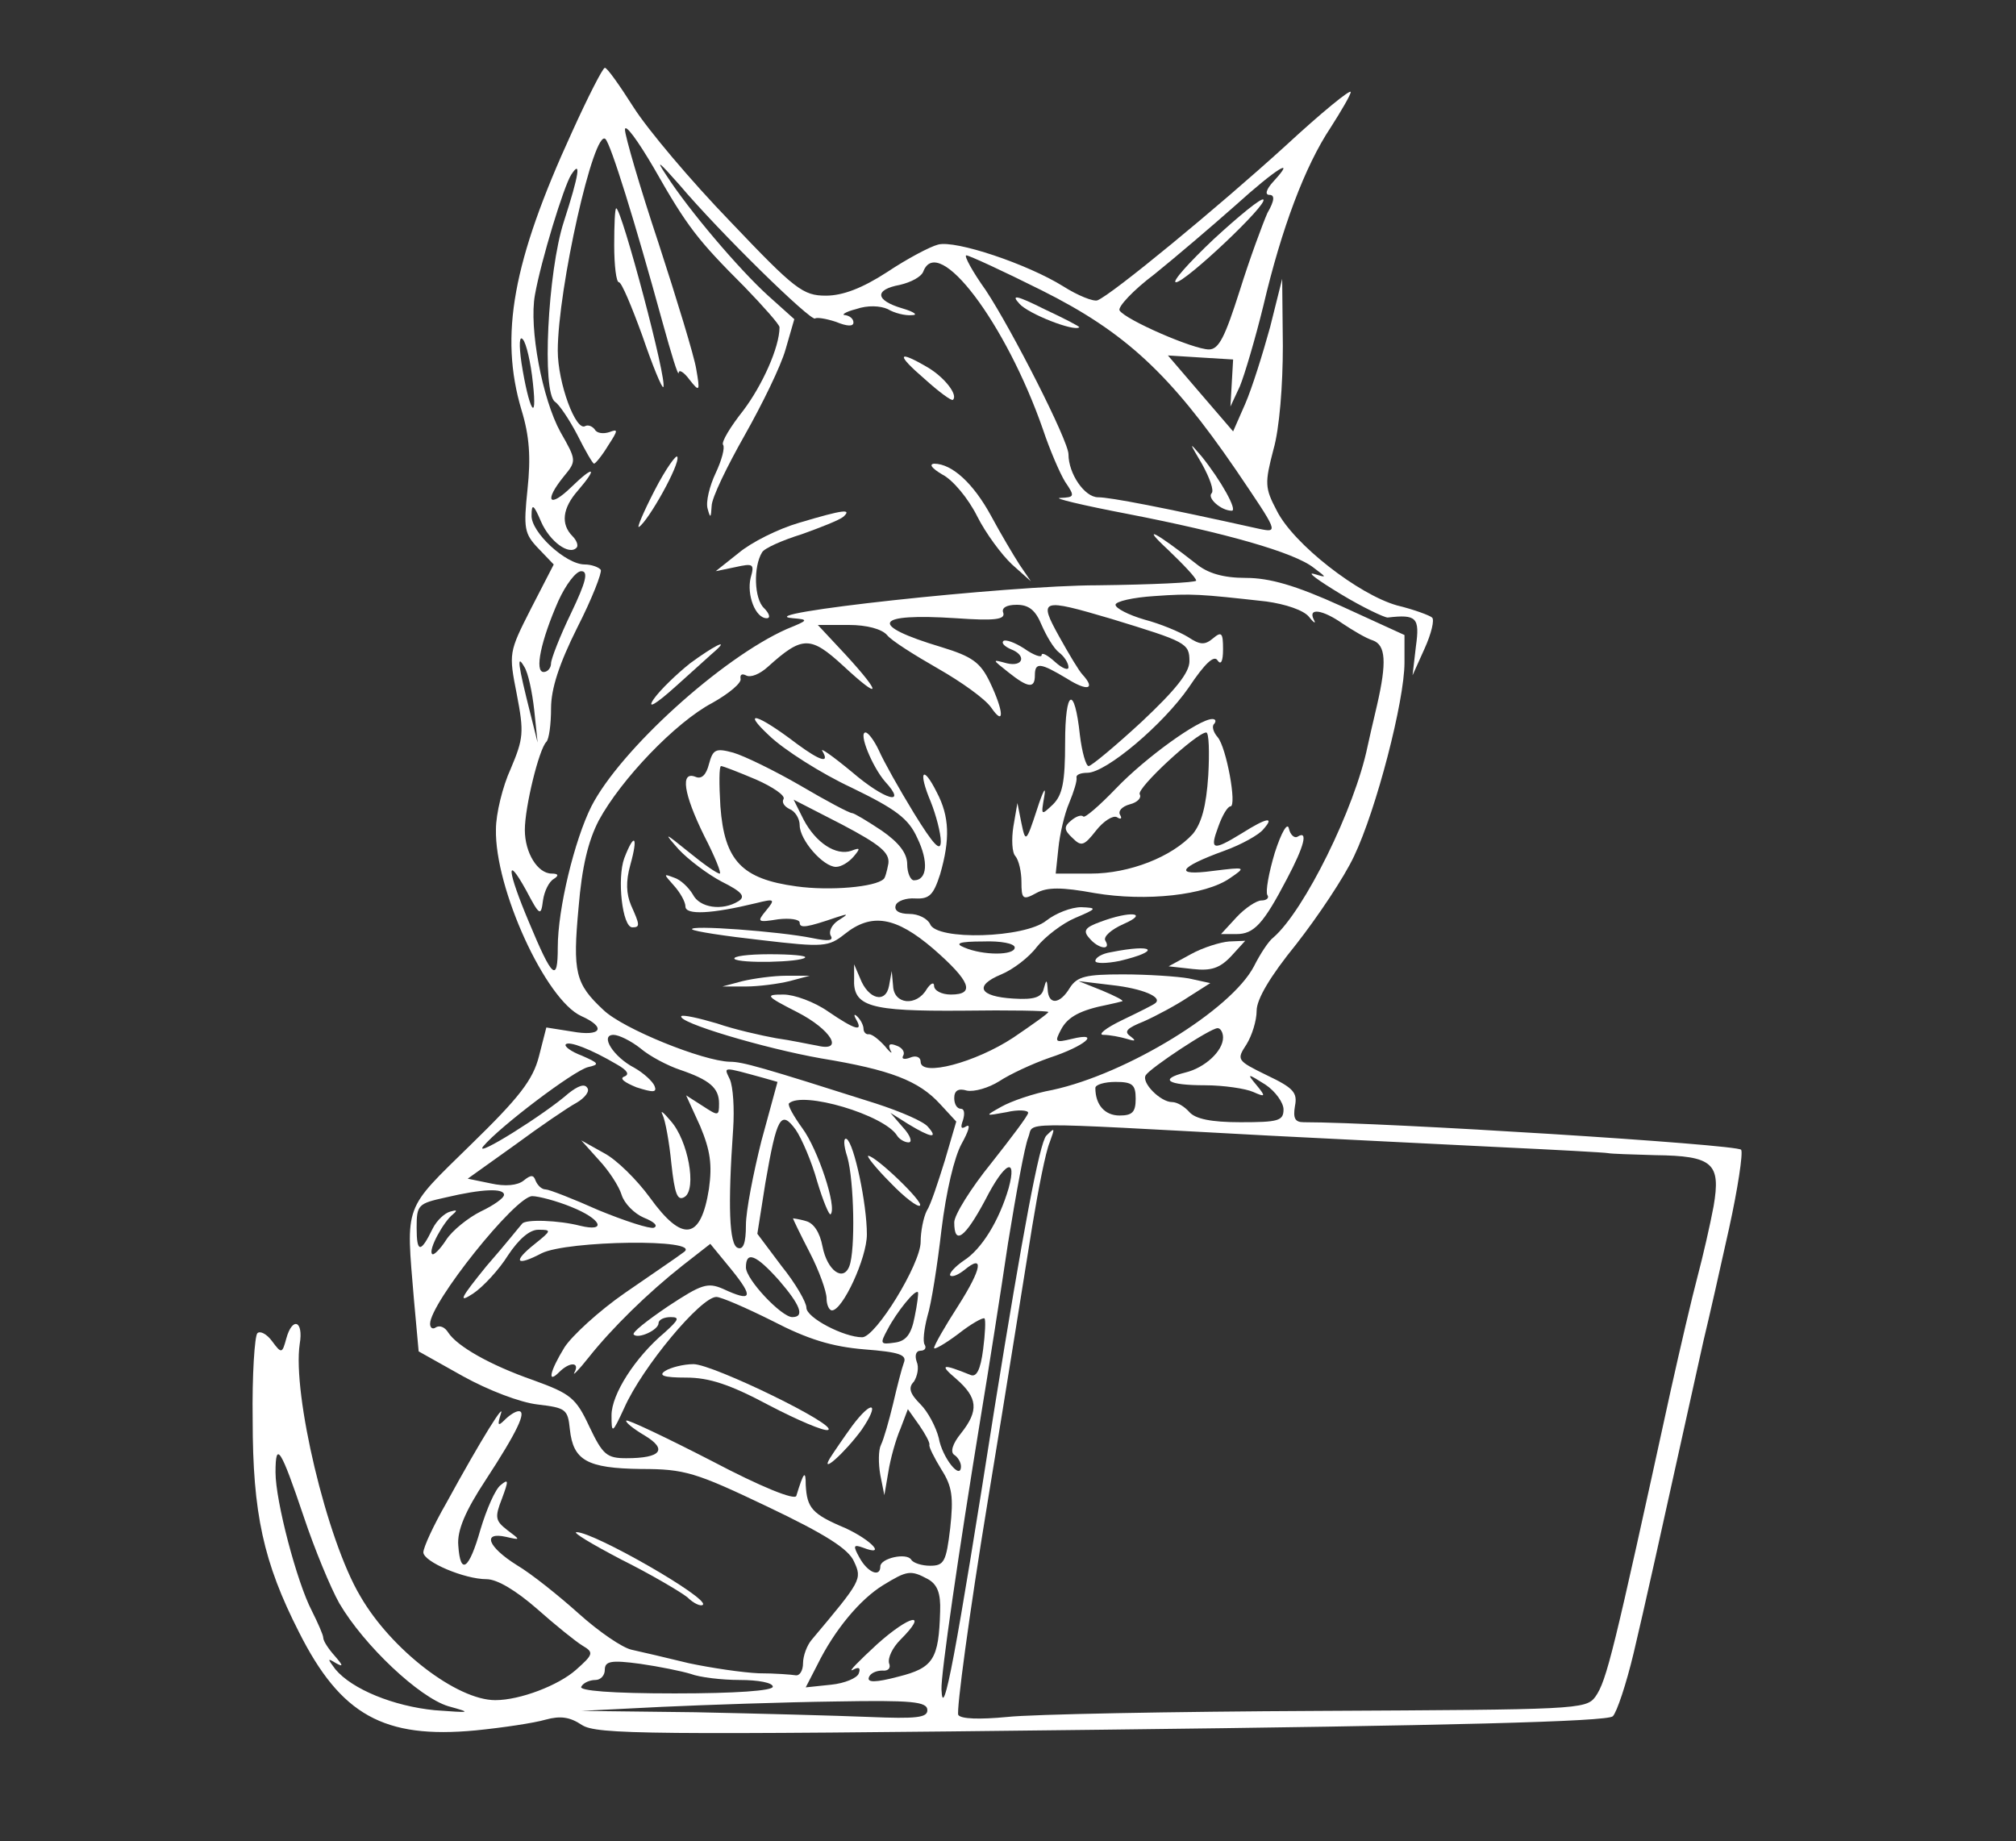 <?xml version="1.0" standalone="no"?>
<!DOCTYPE svg PUBLIC "-//W3C//DTD SVG 20010904//EN"
 "http://www.w3.org/TR/2001/REC-SVG-20010904/DTD/svg10.dtd">
<svg version="1.0" xmlns="http://www.w3.org/2000/svg"
 width="300pt" height="274pt" viewBox="0 0 300 274"
 preserveAspectRatio="xMidYMid meet">
<rect x="0" y="0" width="300" height="274" fill="#333333" stroke="none"/>
<g transform="translate(0,274) scale(0.1,-0.1)"
fill="#ffffff" stroke="none">
<path d="M851 2543 c-88 -192 -108 -302 -75 -413 12 -39 14 -71 9 -118 -6 -58
-5 -66 16 -88 l23 -24 -34 -66 c-33 -65 -33 -66 -21 -127 11 -57 10 -66 -9
-111 -12 -26 -22 -67 -22 -90 -2 -88 74 -254 127 -278 38 -17 30 -31 -14 -23
l-38 6 -11 -43 c-9 -35 -29 -61 -102 -132 -100 -98 -96 -86 -84 -230 l7 -77
66 -37 c38 -21 85 -39 111 -42 42 -5 45 -7 48 -37 5 -46 25 -58 106 -59 65 0
81 -5 188 -56 86 -41 121 -63 129 -82 12 -26 11 -28 -63 -116 -7 -8 -13 -24
-13 -35 0 -11 -5 -19 -11 -18 -6 1 -31 3 -55 3 -24 1 -71 8 -104 15 -33 8 -71
17 -85 20 -14 3 -49 27 -79 54 -29 26 -70 59 -92 72 -43 27 -52 50 -16 42 22
-5 22 -5 2 10 -18 14 -19 19 -8 47 10 27 10 30 -2 20 -8 -6 -21 -36 -30 -66
-17 -60 -30 -69 -33 -24 -2 22 10 51 41 98 47 72 61 102 49 102 -5 0 -14 -6
-21 -13 -10 -10 -11 -8 -6 8 8 22 -28 -35 -81 -132 -19 -33 -34 -66 -34 -73 0
-14 61 -40 94 -40 16 0 44 -17 75 -44 27 -24 58 -49 68 -55 17 -10 16 -13 -10
-36 -26 -23 -83 -45 -120 -45 -57 0 -155 75 -201 155 -50 84 -101 301 -90 375
6 35 -11 41 -20 8 -6 -22 -7 -23 -21 -4 -8 11 -18 16 -22 12 -4 -4 -8 -62 -7
-129 0 -139 16 -212 69 -316 62 -123 126 -159 263 -146 40 4 87 11 104 16 22
6 36 4 54 -8 22 -14 95 -15 774 -7 514 6 752 12 760 20 6 6 20 48 31 94 17 72
33 144 104 465 8 33 25 108 38 167 13 59 21 112 18 117 -5 8 -532 41 -651 41
-13 0 -16 6 -13 24 4 20 -2 27 -42 46 -45 22 -45 23 -30 46 8 13 15 35 15 50
0 17 20 51 59 99 32 41 71 99 86 131 33 69 75 231 75 288 l0 41 -94 43 c-68
31 -107 42 -142 42 -34 0 -57 7 -74 21 -60 47 -84 60 -42 21 23 -22 42 -42 42
-46 0 -3 -66 -6 -147 -7 -133 0 -526 -43 -453 -49 24 -2 23 -3 -9 -16 -97 -43
-248 -180 -291 -264 -25 -50 -50 -152 -50 -210 0 -53 -8 -46 -43 38 -32 76
-35 103 -4 47 20 -38 22 -39 25 -15 2 14 9 28 16 32 8 5 7 8 -3 8 -21 0 -40
31 -40 65 0 34 21 120 32 131 4 4 7 26 7 50 0 29 12 66 39 120 22 43 37 82 35
86 -3 4 -14 8 -24 8 -28 0 -80 48 -79 73 0 18 3 17 14 -9 13 -30 42 -51 53
-39 3 3 0 11 -6 17 -18 18 -15 42 8 68 30 35 24 38 -10 5 -33 -32 -41 -21 -11
16 19 23 19 24 -5 66 -27 49 -47 155 -38 204 9 51 43 162 54 179 15 23 12 1
-11 -70 -24 -74 -33 -255 -13 -268 6 -4 21 -26 33 -49 12 -24 23 -43 25 -43 2
0 12 12 21 27 15 23 15 25 2 20 -9 -3 -19 -2 -22 4 -4 5 -10 7 -14 5 -14 -9
-41 64 -41 112 0 92 54 332 71 315 8 -8 43 -120 85 -273 13 -47 23 -80 24 -75
0 6 8 1 16 -10 15 -19 16 -18 10 16 -3 19 -29 104 -56 187 -28 84 -50 160 -50
169 0 10 19 -16 43 -57 50 -88 65 -107 135 -177 28 -29 52 -56 52 -60 0 -30
-26 -87 -54 -124 -19 -24 -33 -47 -30 -51 3 -4 -2 -23 -11 -42 -9 -19 -15 -43
-12 -53 4 -15 5 -14 6 4 0 12 23 59 49 105 26 46 54 103 61 128 l13 45 -39 35
c-43 39 -118 127 -152 180 -16 24 -10 19 20 -15 60 -71 196 -204 202 -199 2 2
16 0 31 -5 17 -7 26 -7 26 -1 0 6 -6 10 -12 11 -7 0 0 5 16 9 17 6 36 5 47 0
10 -6 26 -10 36 -9 10 0 3 5 -14 10 -41 12 -42 28 -4 35 17 4 32 12 35 20 22
57 123 -77 178 -235 10 -30 25 -65 33 -78 15 -22 14 -23 -7 -24 -13 0 33 -11
101 -24 144 -28 247 -57 276 -80 20 -15 20 -15 0 -9 -11 3 7 -10 40 -30 33
-20 65 -35 70 -35 43 5 48 0 42 -43 l-5 -43 18 40 c10 22 15 43 11 46 -3 3
-27 12 -52 18 -57 16 -154 91 -179 141 -18 34 -18 41 -5 91 9 31 14 96 14 154
l-1 100 -18 -72 c-11 -40 -27 -91 -37 -114 l-18 -41 -49 57 -48 56 48 -3 49
-3 -2 -35 -2 -35 14 30 c7 17 23 71 35 120 27 115 62 208 100 265 16 25 30 49
30 53 0 5 -44 -31 -97 -80 -100 -91 -259 -222 -280 -230 -6 -2 -29 7 -51 21
-53 33 -160 69 -186 62 -12 -3 -46 -21 -76 -41 -37 -24 -66 -35 -91 -35 -34 0
-46 9 -142 110 -59 61 -123 137 -144 170 -21 33 -40 60 -43 59 -3 0 -25 -43
-49 -96z m1044 -73 c-11 -12 -13 -20 -6 -20 8 0 8 -8 -3 -27 -7 -16 -26 -67
-41 -115 -22 -69 -31 -88 -46 -88 -23 0 -124 44 -133 58 -3 5 20 30 52 54 31
25 85 71 120 102 62 56 92 74 57 36z m-345 -162 c124 -62 191 -124 289 -267
63 -93 64 -94 35 -88 -144 32 -222 47 -240 47 -20 0 -44 35 -44 64 0 20 -84
185 -123 244 -20 28 -33 52 -29 52 4 0 54 -23 112 -52z m-757 -138 c7 -63 -6
-40 -17 30 -4 28 -3 41 2 35 5 -5 12 -35 15 -65z m57 -342 c-17 -35 -30 -69
-30 -75 0 -7 -5 -13 -11 -13 -14 0 -4 47 22 106 11 24 26 44 34 44 11 0 7 -16
-15 -62z m1034 17 c29 -4 56 -13 64 -23 7 -9 11 -11 7 -4 -9 18 13 15 43 -6
15 -10 35 -22 45 -25 19 -7 21 -32 6 -97 -6 -25 -12 -52 -14 -61 -19 -92 -94
-244 -140 -284 -7 -5 -20 -25 -29 -43 -34 -65 -189 -160 -300 -184 -28 -5 -62
-17 -76 -25 -25 -14 -25 -14 8 -8 17 4 32 3 32 -1 0 -4 -25 -37 -55 -75 -30
-37 -55 -77 -55 -88 0 -35 16 -23 46 33 29 57 48 66 35 18 -14 -48 -40 -91
-67 -108 -13 -9 -22 -19 -20 -22 3 -3 12 1 21 8 30 25 26 2 -9 -53 -20 -31
-36 -59 -36 -63 0 -3 16 6 36 21 19 15 37 25 39 23 2 -2 1 -23 -2 -46 -4 -31
-10 -42 -19 -38 -42 17 -47 16 -21 -6 32 -28 34 -47 7 -81 -13 -16 -16 -28
-10 -32 5 -3 10 -11 10 -17 0 -22 -28 13 -33 42 -4 16 -16 39 -27 50 -16 16
-19 25 -10 34 5 8 8 21 4 30 -3 9 -1 16 6 16 6 0 9 4 6 9 -3 4 -1 23 4 42 6
19 15 77 21 129 7 57 19 108 30 128 10 18 14 30 7 26 -8 -5 -9 -2 -5 9 3 10 2
17 -3 17 -6 0 -10 7 -10 16 0 11 6 15 19 11 11 -2 32 4 48 14 15 10 49 26 75
35 52 17 78 39 33 28 -25 -6 -26 -5 -16 14 10 19 29 29 70 37 9 2 18 4 21 5 3
1 -11 8 -30 16 l-35 14 50 -6 c45 -5 76 -18 64 -27 -2 -2 -24 -13 -49 -25 -25
-12 -37 -22 -28 -22 9 0 25 -3 35 -6 13 -4 14 -3 5 4 -10 7 -5 12 20 22 18 8
48 24 66 36 l33 21 -32 7 c-17 3 -61 6 -98 6 -55 0 -68 -3 -79 -20 -15 -25
-32 -26 -33 -2 -1 15 -2 15 -6 0 -3 -12 -14 -16 -45 -14 -51 3 -59 19 -18 36
17 7 41 25 53 41 12 15 38 35 57 43 33 14 33 15 9 16 -15 0 -38 -9 -52 -20
-32 -26 -164 -30 -173 -5 -4 8 -17 15 -31 15 -15 0 -23 5 -20 13 2 6 15 11 29
10 21 -1 27 5 37 36 15 52 14 86 -5 122 -21 42 -28 31 -9 -14 8 -20 15 -47 15
-59 0 -17 -11 -5 -40 42 -22 36 -45 77 -52 93 -7 15 -16 27 -20 27 -11 0 10
-51 29 -73 34 -37 0 -28 -49 14 -29 24 -49 38 -44 31 11 -19 -4 -14 -38 11
-59 45 -84 52 -41 12 22 -21 77 -56 122 -77 66 -32 85 -46 98 -75 17 -35 15
-63 -5 -63 -5 0 -10 11 -10 24 0 16 -12 32 -38 50 -21 14 -41 26 -44 26 -4 0
-38 18 -77 41 -38 22 -83 44 -100 49 -26 7 -30 5 -36 -17 -4 -16 -11 -23 -20
-19 -23 9 -18 -25 13 -88 16 -31 26 -56 23 -56 -4 0 -24 14 -46 32 -37 30 -38
30 -15 4 14 -15 43 -37 64 -48 30 -15 36 -22 25 -29 -24 -15 -58 -10 -68 10
-6 10 -18 22 -28 25 -16 6 -16 6 0 -12 9 -10 17 -24 17 -31 0 -13 39 -11 105
5 28 7 29 6 15 -11 -14 -17 -13 -18 18 -13 17 2 32 0 32 -5 0 -9 11 -7 55 8
18 6 18 5 2 -5 -9 -6 -14 -16 -11 -22 5 -8 -3 -9 -27 -4 -49 10 -185 20 -179
13 3 -3 49 -10 103 -16 93 -11 100 -10 124 9 40 32 76 26 132 -22 55 -48 63
-68 26 -68 -14 0 -25 6 -25 13 0 6 -5 4 -11 -5 -15 -26 -49 -23 -50 5 l-2 22
-4 -22 c-5 -27 -31 -20 -43 11 l-9 21 0 -21 c-2 -42 23 -49 161 -48 70 1 128
0 128 -2 0 -2 -24 -19 -52 -38 -56 -37 -138 -59 -138 -36 0 7 -7 10 -16 6 -8
-3 -13 -2 -10 3 3 5 -1 12 -10 15 -10 4 -13 2 -9 -7 4 -6 0 -4 -8 6 -9 10 -19
18 -24 18 -4 -1 -8 3 -8 8 0 5 -4 13 -9 18 -5 5 -6 3 -2 -4 11 -19 -1 -16 -42
12 -20 14 -50 25 -66 25 -28 0 -27 -2 20 -26 51 -26 71 -60 30 -50 -12 2 -39
8 -61 11 -22 4 -62 13 -88 22 -27 8 -50 13 -53 11 -8 -9 123 -48 208 -63 103
-17 145 -33 177 -68 l24 -26 -17 -58 c-10 -32 -21 -66 -27 -75 -5 -10 -9 -31
-9 -46 0 -33 -67 -142 -87 -142 -27 0 -83 29 -83 44 0 8 -16 36 -37 62 l-36
48 12 76 c17 98 23 109 45 79 9 -13 24 -48 32 -77 9 -30 18 -51 20 -49 10 10
-19 97 -42 128 -13 18 -22 34 -20 37 20 19 142 -17 161 -48 3 -5 11 -10 17
-10 6 0 3 10 -8 22 l-19 22 27 -17 c33 -20 45 -22 29 -4 -6 8 -41 23 -78 35
-170 54 -198 62 -217 62 -40 1 -159 49 -188 77 -42 39 -46 56 -37 153 5 60 14
98 30 129 33 61 114 146 169 175 25 14 44 30 42 36 -1 6 2 8 8 5 7 -4 21 2 33
13 51 46 63 46 112 1 56 -52 58 -43 4 16 l-42 45 46 0 c27 0 49 -6 57 -15 6
-8 41 -30 76 -50 35 -20 70 -45 79 -58 20 -29 19 -6 -2 38 -14 29 -26 38 -72
52 -110 33 -101 51 22 43 57 -4 73 -2 70 8 -3 7 4 12 20 12 18 0 28 -8 37 -30
7 -16 18 -35 26 -41 8 -6 14 -16 14 -22 0 -5 -9 -2 -20 8 -11 10 -20 15 -20
10 0 -4 -12 0 -26 10 -14 9 -28 14 -31 11 -3 -3 2 -8 11 -12 24 -9 19 -27 -6
-21 -22 6 -22 6 2 -13 30 -24 40 -25 40 -5 0 20 8 19 48 -5 30 -19 43 -16 23
6 -5 5 -20 30 -35 57 -31 56 -27 57 78 26 111 -34 116 -36 116 -63 0 -17 -21
-43 -71 -90 -39 -36 -75 -66 -79 -66 -4 0 -10 21 -13 46 -8 75 -22 69 -22 -11
0 -59 -4 -78 -18 -92 -18 -17 -18 -17 -13 12 3 17 -2 8 -11 -20 -16 -49 -17
-49 -23 -20 l-6 30 -6 -35 c-3 -19 -2 -39 3 -44 5 -6 9 -23 9 -38 0 -26 2 -28
22 -17 16 9 38 9 87 0 77 -13 165 -3 201 22 25 17 24 17 -25 11 -59 -8 -52 5
17 30 25 9 52 24 58 32 17 19 6 18 -32 -6 -44 -27 -48 -25 -35 10 6 17 14 30
18 30 10 0 -6 88 -19 103 -7 8 -9 17 -5 20 3 4 2 7 -3 7 -20 0 -100 -58 -143
-103 -25 -26 -47 -45 -49 -42 -3 3 -11 0 -18 -6 -11 -9 -11 -14 2 -26 13 -13
17 -12 35 11 11 14 25 23 31 20 6 -4 8 -2 5 3 -4 6 3 13 14 16 12 3 18 10 15
15 -5 9 85 92 99 92 4 0 5 -29 3 -64 -3 -46 -10 -71 -23 -87 -31 -34 -94 -59
-152 -59 l-52 0 4 38 c2 20 9 51 16 67 7 17 12 33 11 38 -1 4 6 7 16 7 28 0
113 72 151 127 24 36 38 49 43 40 5 -7 8 -1 8 17 0 24 -2 27 -15 16 -12 -10
-19 -10 -37 2 -13 8 -42 20 -65 26 -24 7 -43 17 -43 22 0 5 26 11 58 13 56 4
67 3 166 -8z m-1089 -162 l5 -48 -10 40 c-20 79 -21 92 -10 73 6 -9 12 -38 15
-65z m330 -103 c25 -11 44 -24 41 -29 -3 -5 1 -11 9 -15 8 -3 15 -14 15 -24 0
-22 35 -62 54 -62 8 0 19 7 26 15 11 13 10 14 -3 9 -23 -8 -53 12 -71 46 l-15
30 72 -37 c57 -30 71 -42 69 -58 -2 -11 -5 -22 -7 -23 -12 -12 -80 -18 -130
-11 -81 11 -107 38 -113 119 -2 33 -2 60 1 60 3 0 26 -9 52 -20z m385 -250 c0
-12 -47 -12 -75 0 -15 6 -8 9 28 9 26 1 47 -3 47 -9z m310 -134 c0 -20 -27
-45 -56 -52 -40 -10 -27 -19 29 -19 28 0 61 -5 72 -10 18 -8 19 -7 5 10 -15
18 -14 18 13 1 15 -10 27 -27 27 -37 0 -17 -8 -19 -64 -19 -44 0 -67 5 -76 15
-7 8 -18 15 -26 15 -17 0 -46 29 -39 40 7 11 96 70 107 70 4 0 8 -6 8 -14z
m-867 -16 c14 -12 41 -26 59 -32 44 -15 58 -27 58 -50 0 -19 -1 -19 -24 -4
l-25 16 21 -46 c15 -36 18 -57 13 -93 -12 -76 -39 -81 -88 -13 -19 26 -49 56
-68 66 l-34 19 26 -29 c15 -16 30 -39 34 -52 4 -13 19 -28 33 -34 15 -6 22
-12 15 -15 -6 -2 -43 10 -82 26 -38 17 -74 31 -79 31 -6 0 -12 6 -15 13 -3 9
-7 9 -18 0 -9 -7 -27 -9 -49 -4 l-34 7 70 50 c38 28 79 56 92 63 12 7 20 17
16 22 -4 7 -14 3 -28 -8 -35 -31 -142 -98 -127 -79 24 29 135 113 156 118 18
4 16 6 -9 17 -16 6 -27 14 -24 17 5 5 37 -7 76 -30 16 -9 19 -15 11 -18 -8 -3
1 -9 18 -16 25 -8 31 -8 27 2 -3 7 -16 19 -30 27 -31 16 -52 49 -31 49 8 0 26
-9 40 -20z m183 -44 l21 -6 -24 -88 c-12 -48 -23 -104 -23 -125 0 -27 -4 -37
-12 -34 -13 4 -15 63 -7 177 2 30 0 63 -5 74 -9 19 -12 19 50 2z m554 -31 c0
-20 -5 -25 -24 -25 -22 0 -36 16 -36 41 0 5 14 9 30 9 25 0 30 -4 30 -25z
m200 -55 c102 -5 255 -13 340 -17 85 -4 158 -8 163 -9 4 -1 35 -2 70 -3 86 -1
98 -12 87 -76 -5 -27 -16 -75 -24 -105 -8 -30 -26 -107 -40 -170 -85 -389 -95
-431 -112 -455 -14 -19 -29 -19 -412 -21 -218 -1 -427 -5 -463 -9 -42 -4 -69
-3 -73 3 -3 6 16 149 44 319 28 169 57 353 66 408 9 55 20 111 26 125 8 22 8
23 -5 10 -10 -10 -35 -144 -77 -405 -58 -370 -77 -470 -79 -419 -1 22 25 201
59 409 11 66 29 181 40 255 12 74 25 145 30 157 10 24 -30 24 360 3z m-1140
-88 c0 -5 -16 -16 -35 -25 -18 -9 -42 -28 -51 -42 -9 -14 -19 -24 -21 -21 -6
6 17 48 31 59 7 6 6 7 -4 4 -8 -2 -20 -13 -26 -25 -18 -37 -24 -37 -24 1 0 34
2 36 43 45 55 13 87 14 87 4z m100 -18 c45 -18 54 -38 13 -28 -31 8 -81 10
-86 3 -2 -2 -25 -31 -53 -63 -39 -48 -43 -56 -20 -41 15 10 39 36 52 57 16 24
32 38 45 38 20 0 20 -1 -5 -21 -34 -27 -28 -34 10 -14 38 19 239 22 212 2 -9
-7 -49 -34 -88 -61 -39 -27 -79 -64 -90 -81 -22 -36 -26 -55 -8 -37 16 16 31
15 23 0 -4 -7 6 3 21 22 35 44 88 96 140 137 l41 32 32 -39 c33 -41 30 -48
-13 -28 -23 10 -32 7 -82 -26 -31 -21 -54 -39 -51 -42 7 -7 37 7 37 17 0 5 8
9 18 9 14 0 12 -4 -9 -23 -44 -37 -79 -92 -79 -123 0 -28 1 -28 19 11 27 61
114 165 137 165 7 0 44 -16 84 -36 52 -27 88 -38 136 -42 52 -4 64 -8 59 -20
-3 -8 -10 -35 -16 -61 -6 -25 -14 -53 -18 -61 -4 -8 -4 -28 -1 -45 l6 -30 6
35 c3 19 11 48 18 64 l11 29 17 -24 c9 -13 16 -26 15 -29 -1 -3 7 -19 18 -37
16 -25 18 -41 13 -87 -6 -50 -9 -56 -30 -56 -12 0 -25 4 -28 9 -7 11 -46 2
-46 -10 0 -17 -19 -9 -31 13 -10 18 -9 20 5 15 36 -14 13 11 -26 29 -50 21
-57 30 -59 64 0 23 -3 20 -14 -16 -2 -7 -52 13 -126 52 -68 35 -125 62 -127
60 -2 -2 10 -12 27 -22 35 -21 25 -34 -27 -34 -29 0 -35 5 -55 47 -20 43 -28
49 -83 69 -66 23 -114 51 -127 71 -5 8 -12 11 -18 8 -5 -4 -9 -1 -9 5 0 31
127 190 152 190 9 0 36 -7 58 -16z m309 -109 c32 -37 39 -55 20 -55 -16 0 -69
56 -69 74 0 25 15 19 49 -19z m202 -55 c-5 -26 -13 -36 -30 -38 -21 -3 -22 -2
-10 20 13 25 41 60 45 55 1 -1 -1 -18 -5 -37z m-909 -297 c16 -48 40 -106 53
-129 37 -63 119 -140 162 -153 36 -10 34 -10 -20 -6 -61 6 -123 31 -148 61
-12 16 -12 17 1 9 11 -6 11 -4 -2 11 -9 10 -17 22 -17 27 0 4 -8 22 -17 40
-22 42 -54 163 -54 206 0 48 8 35 42 -66z m929 -93 c14 -8 19 -21 18 -48 -2
-71 -10 -84 -62 -97 -34 -9 -47 -9 -44 -1 2 6 11 10 20 10 9 -1 13 4 10 11 -2
8 5 23 17 35 43 43 14 37 -35 -7 -27 -25 -44 -42 -36 -38 9 5 12 3 9 -5 -2 -7
-21 -15 -41 -17 l-38 -4 17 33 c26 53 64 98 98 119 36 22 41 23 67 9z m-353
-141 c13 -5 46 -9 73 -9 27 0 49 -4 49 -10 0 -6 -55 -10 -146 -10 -94 0 -143
4 -139 10 3 6 13 10 21 10 8 0 14 7 14 15 0 13 9 15 53 9 28 -4 62 -11 75 -15z
m352 -54 c0 -11 -16 -13 -87 -10 -49 2 -164 5 -258 7 l-170 2 120 6 c66 3 182
7 258 8 114 2 137 0 137 -13z"/>
<path d="M1806 2384 c-37 -35 -63 -64 -56 -64 14 0 137 116 130 123 -3 3 -36
-24 -74 -59z"/>
<path d="M1517 2288 c13 -15 82 -42 89 -35 1 1 -22 13 -52 27 -42 21 -50 22
-37 8z"/>
<path d="M1789 2049 c11 -20 18 -39 14 -43 -7 -7 14 -26 30 -26 9 0 -16 45
-45 81 -19 22 -19 22 1 -12z"/>
<path d="M1897 1471 c-9 -30 -14 -58 -11 -63 3 -4 -1 -8 -9 -8 -7 0 -24 -11
-37 -25 l-23 -25 23 0 c26 0 40 15 75 82 26 49 32 73 16 63 -5 -3 -11 3 -13
12 -2 10 -11 -5 -21 -36z"/>
<path d="M929 1463 c-11 -30 -3 -103 12 -103 12 0 11 4 -2 33 -7 17 -8 35 -1
60 12 43 6 49 -9 10z"/>
<path d="M1637 1368 c-22 -8 -26 -13 -16 -24 13 -16 33 -19 24 -4 -4 6 9 17
27 25 39 17 10 20 -35 3z"/>
<path d="M1772 1320 l-33 -18 36 -4 c27 -3 40 1 57 19 l21 23 -24 -1 c-13 -1
-39 -9 -57 -19z"/>
<path d="M1653 1323 c-13 -2 -23 -8 -23 -13 0 -4 16 -4 36 0 63 15 52 26 -13
13z"/>
<path d="M1093 1313 c8 -7 98 -5 105 2 3 3 -21 5 -53 5 -32 0 -55 -3 -52 -7z"/>
<path d="M1105 1280 l-30 -8 35 0 c19 0 49 4 65 8 l30 8 -35 0 c-19 0 -48 -4
-65 -8z"/>
<path d="M1261 1018 c10 -36 12 -138 3 -162 -9 -24 -33 -7 -40 29 -4 21 -13
35 -25 38 -10 3 -19 4 -19 4 0 -1 11 -24 25 -51 14 -27 25 -58 25 -68 0 -10 4
-18 8 -18 16 0 52 78 52 113 0 46 -19 135 -30 142 -5 3 -5 -9 1 -27z"/>
<path d="M1325 980 c21 -22 41 -37 44 -34 6 5 -66 74 -77 74 -3 0 11 -18 33
-40z"/>
<path d="M986 1081 c4 -8 10 -41 13 -72 5 -46 9 -57 20 -50 18 12 5 84 -21
113 -11 13 -16 17 -12 9z"/>
<path d="M990 700 c-11 -7 -2 -10 31 -10 34 0 65 -10 123 -41 42 -22 82 -39
88 -37 18 6 -171 98 -200 98 -15 0 -34 -5 -42 -10z"/>
<path d="M1268 618 c-13 -18 -28 -40 -33 -48 -15 -25 22 8 47 42 28 41 16 46
-14 6z"/>
<path d="M914 2375 c0 -30 3 -55 7 -55 4 0 19 -36 35 -80 15 -44 29 -78 31
-76 7 7 -62 266 -70 266 -2 0 -3 -25 -3 -55z"/>
<path d="M1376 2176 c21 -19 40 -33 42 -31 8 7 -12 33 -37 48 -46 27 -48 20
-5 -17z"/>
<path d="M974 2010 c-17 -33 -27 -57 -23 -54 14 9 61 93 57 104 -1 5 -17 -17
-34 -50z"/>
<path d="M1402 2034 c16 -8 39 -36 52 -62 13 -26 37 -58 52 -72 l28 -25 -17
25 c-9 14 -28 46 -42 72 -26 48 -58 78 -85 78 -8 -1 -3 -7 12 -16z"/>
<path d="M1189 1962 c-31 -9 -71 -29 -90 -45 l-34 -27 29 6 c27 6 29 5 23 -16
-6 -25 7 -60 24 -60 6 0 4 7 -4 15 -15 14 -16 62 -3 83 3 6 30 18 59 27 28 10
56 21 62 26 13 12 1 11 -66 -9z"/>
<path d="M1027 1753 c-20 -16 -44 -39 -54 -53 -11 -16 2 -9 33 19 27 24 53 48
59 53 21 19 -4 6 -38 -19z"/>
<path d="M925 419 c44 -22 88 -48 98 -56 9 -9 20 -14 23 -11 9 10 -162 108
-188 108 -7 0 23 -18 67 -41z"/>
</g>
</svg>
